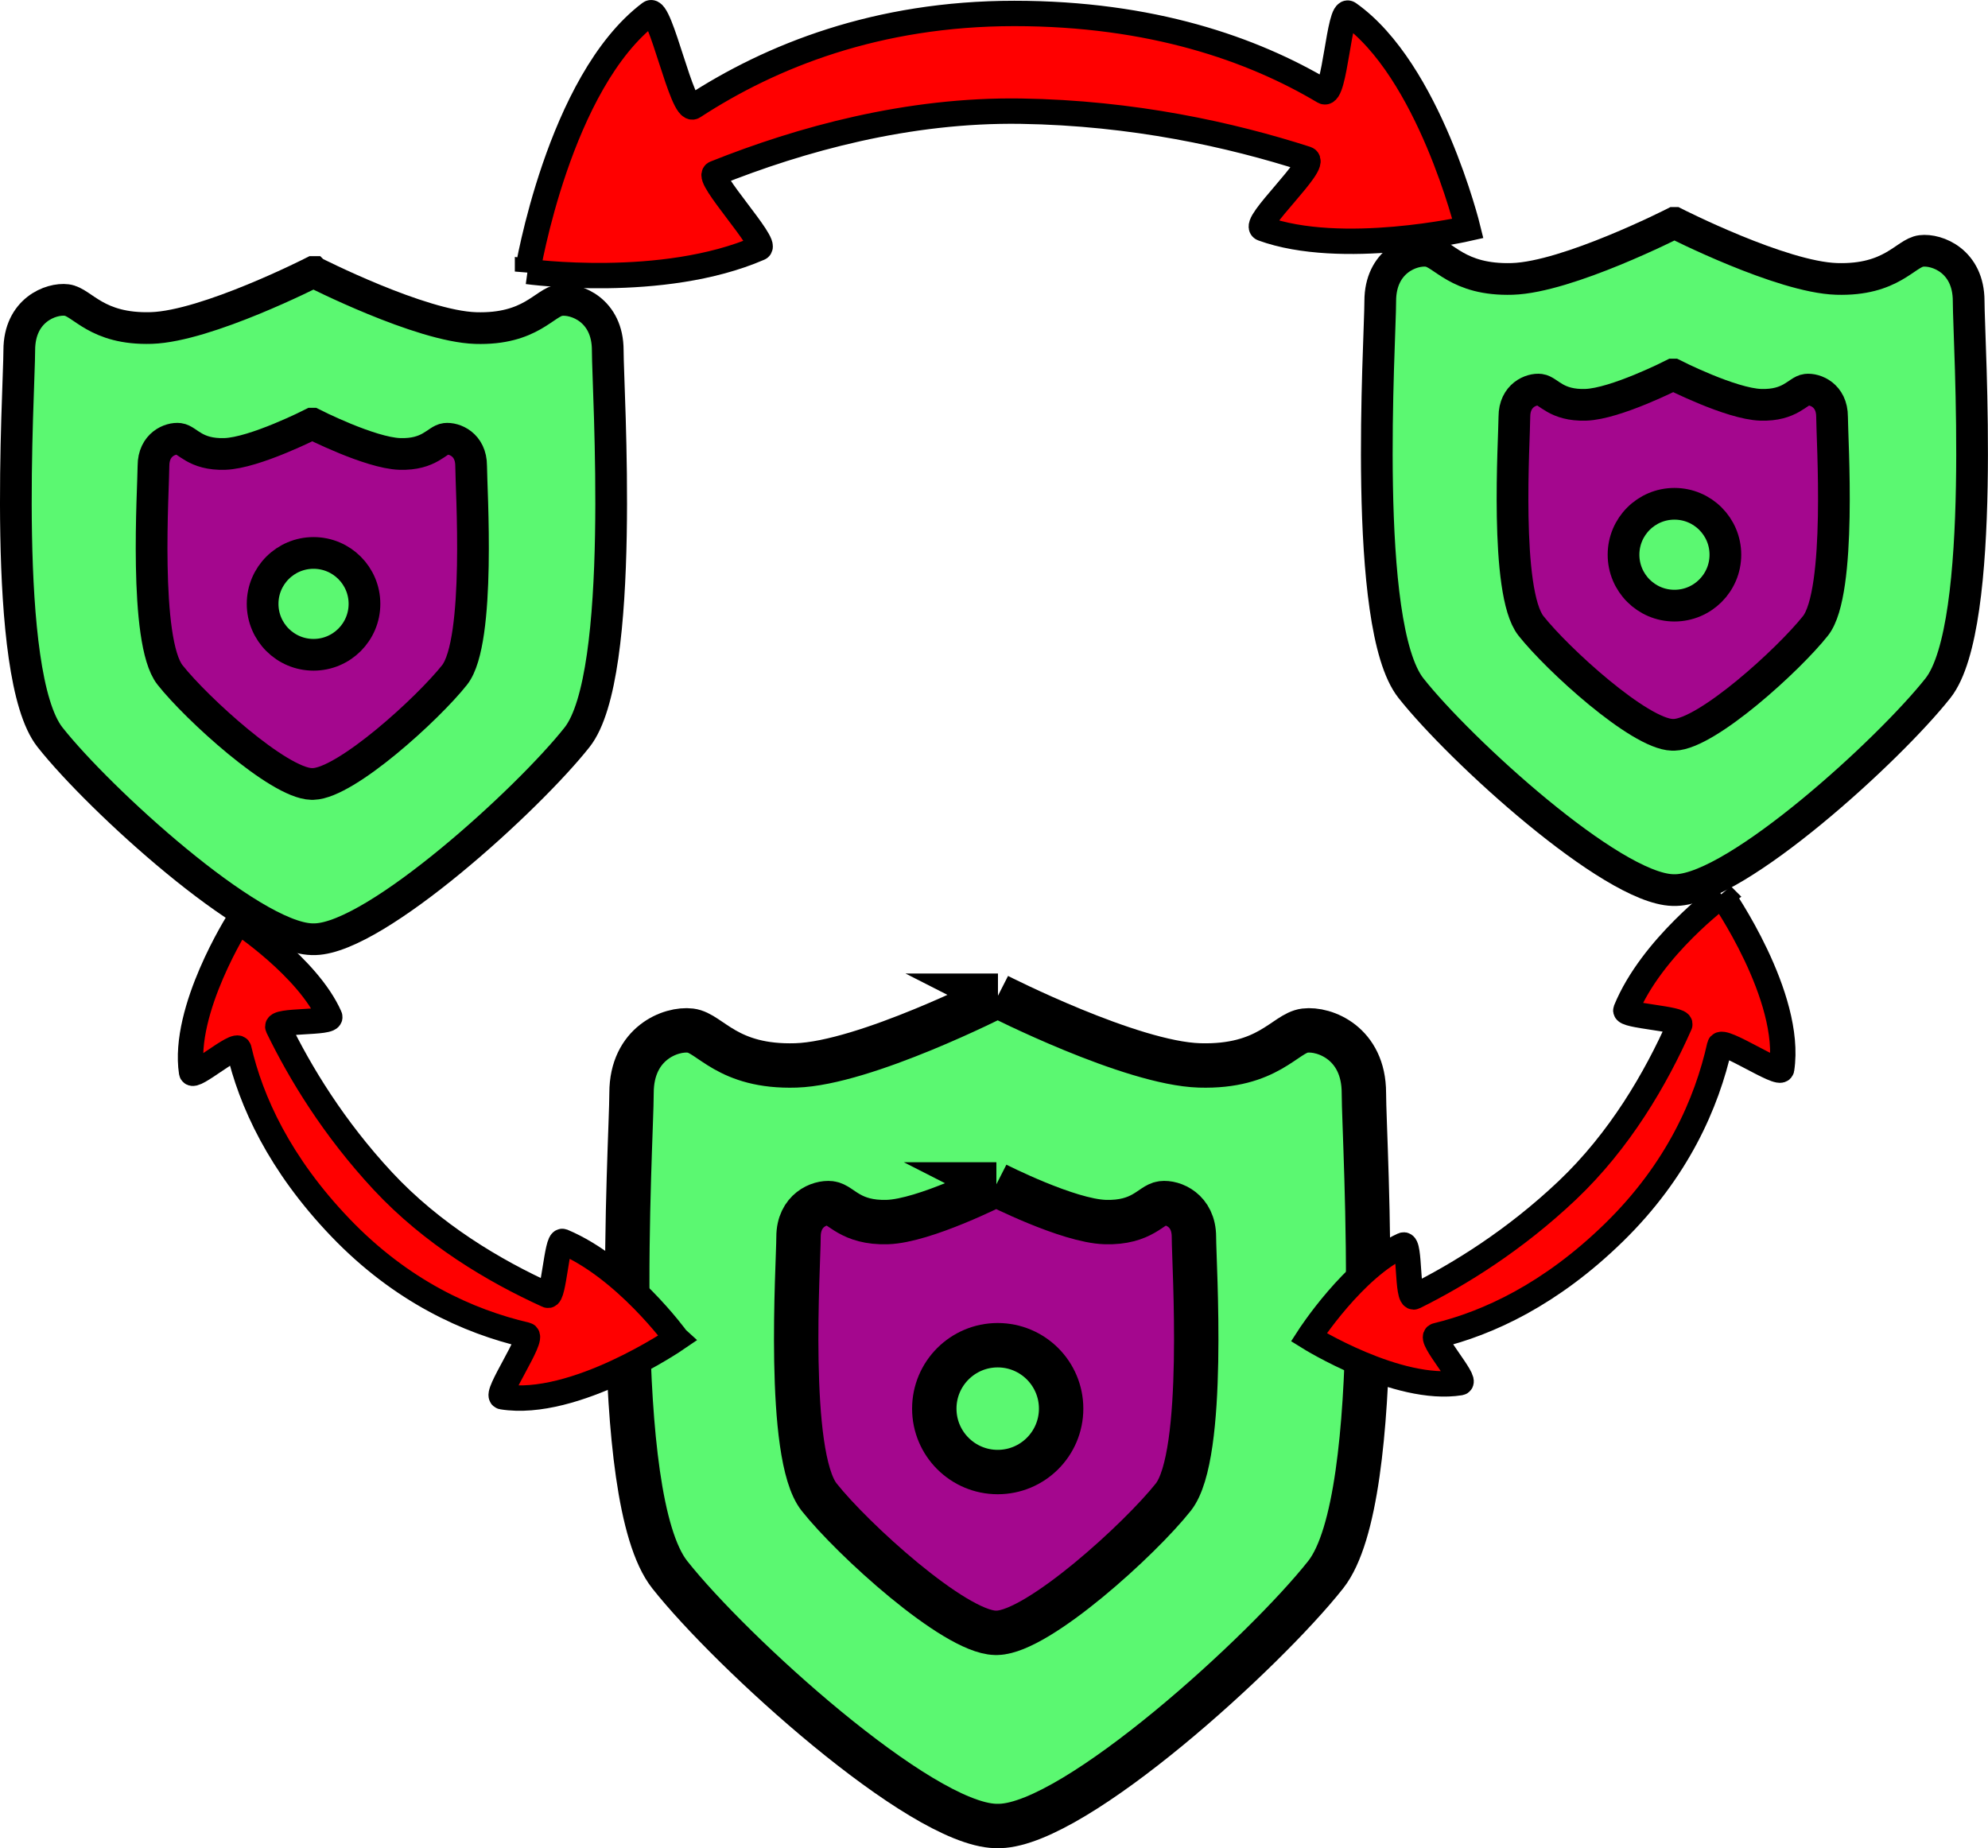 <?xml version="1.0" encoding="UTF-8"?><svg id="Layer_1" xmlns="http://www.w3.org/2000/svg" viewBox="0 0 313.47 291.42"><defs><style>.cls-1,.cls-2{stroke-width:5px;}.cls-1,.cls-2,.cls-3,.cls-4,.cls-5{stroke:#000;stroke-miterlimit:10;}.cls-1,.cls-4{fill:rgb(91,248,113);}.cls-2,.cls-5{fill:rgb(164,7,142);}.cls-3{fill:rgb(255,0,0);stroke-width:4px;}.cls-4,.cls-5{stroke-width:7px;}</style></defs><g><path class="cls-4" d="M157.36,157.01s20.92,10.66,31.77,10.99,13.51-5.11,16.62-5.49,9.31,1.99,9.31,9.84c0,7.85,3.65,63.72-6.03,75.96-9.68,12.23-39.35,39.26-51.35,39.62h-.72c-12-.37-41.68-27.39-51.35-39.62-9.68-12.23-6.03-68.1-6.03-75.96s6.21-10.22,9.31-9.84,5.76,5.83,16.62,5.49,31.77-10.99,31.77-10.99h.08Z"/><path class="cls-5" d="M157.1,186.77s11.29,5.75,17.16,5.93,7.3-2.76,8.97-2.97,5.03,1.08,5.03,5.32,1.97,34.41-3.25,41.02c-5.23,6.61-21.25,21.2-27.73,21.4h-.39c-6.48-.2-22.5-14.79-27.73-21.4s-3.25-36.78-3.25-41.02,3.35-5.52,5.03-5.32,3.11,3.15,8.97,2.97,17.16-5.93,17.16-5.93h.04Z"/><circle class="cls-4" cx="157.32" cy="222.12" r="10"/></g><g><path class="cls-1" d="M264.06,35.15s16.81,8.56,25.53,8.83,10.86-4.11,13.35-4.41,7.48,1.6,7.48,7.91c0,6.31,2.93,51.2-4.84,61.03-7.78,9.83-31.62,31.54-41.26,31.84h-.58c-9.65-.29-33.49-22.01-41.26-31.84-7.78-9.83-4.84-54.73-4.84-61.03s4.99-8.22,7.48-7.91,4.63,4.68,13.35,4.41,25.53-8.83,25.53-8.83h.06Z"/><path class="cls-2" d="M263.85,59.06s9.08,4.62,13.78,4.77,5.86-2.22,7.21-2.38,4.04,.86,4.04,4.27c0,3.41,1.58,27.65-2.61,32.96-4.2,5.31-17.07,17.03-22.28,17.19h-.31c-5.21-.16-18.08-11.88-22.28-17.19s-2.61-29.55-2.61-32.96,2.69-4.44,4.04-4.27,2.5,2.53,7.21,2.38,13.78-4.77,13.78-4.77h.03Z"/><circle class="cls-1" cx="264.03" cy="87.47" r="8.03"/></g><g><path class="cls-1" d="M49.47,42.9s16.81,8.56,25.53,8.83,10.86-4.11,13.35-4.41,7.48,1.6,7.48,7.91c0,6.31,2.93,51.2-4.84,61.03-7.78,9.83-31.62,31.54-41.26,31.84h-.58c-9.65-.29-33.49-22.01-41.26-31.84C.11,106.43,3.04,61.53,3.04,55.22s4.99-8.22,7.48-7.91,4.63,4.68,13.35,4.41,25.53-8.83,25.53-8.83h.06Z"/><path class="cls-2" d="M49.26,66.81s9.08,4.62,13.78,4.77,5.86-2.22,7.21-2.38,4.04,.86,4.04,4.27c0,3.41,1.58,27.65-2.61,32.96-4.2,5.31-17.07,17.03-22.28,17.19h-.31c-5.21-.16-18.08-11.88-22.28-17.19s-2.61-29.55-2.61-32.96,2.69-4.44,4.04-4.27,2.5,2.53,7.21,2.38,13.78-4.77,13.78-4.77h.03Z"/><circle class="cls-1" cx="49.44" cy="95.22" r="8.03"/></g><path class="cls-3" d="M83.18,42.82s4.94-29.93,19.32-40.76c1.6-1.2,5.06,15.92,6.84,14.75,12.23-7.98,28.95-14.69,50.59-14.69s37.6,5.63,48.81,12.31c1.76,1.04,2.39-13.38,3.92-12.31,12.69,8.94,18.8,33.91,18.8,33.91,0,0-19.93,4.54-32.37,0-1.8-.66,8.91-10.32,6.9-10.97-11.9-3.83-27.36-7.26-45.01-7.53-17.81-.27-34.74,4.41-48.23,9.81-1.51,.6,8.4,11.16,6.98,11.77-15.29,6.64-36.55,3.7-36.55,3.7Z"/><path class="cls-3" d="M106.7,211.09s-16.09,11.02-27.51,9.16c-1.27-.21,5.14-9.43,3.8-9.74-9.14-2.13-19.7-6.9-29.32-16.94s-14.11-19.95-16-28.13c-.3-1.28-7.28,4.84-7.46,3.65-1.49-9.86,7.38-23.81,7.38-23.81,0,0,10.97,7.23,14.4,15.02,.5,1.13-8.76,.46-8.16,1.68,3.51,7.23,8.8,15.93,16.53,24.24,7.8,8.38,17.49,14.16,26,18.02,.95,.43,1.44-8.86,2.36-8.48,9.88,4.15,17.97,15.32,17.97,15.32Z"/><path class="cls-3" d="M271.51,141.16s11.17,15.98,9.42,27.42c-.19,1.27-9.47-5.05-9.77-3.71-2.04,9.16-6.72,19.76-16.67,29.48s-19.82,14.29-27.97,16.26c-1.28,.31,4.91,7.23,3.72,7.42-9.85,1.59-23.87-7.16-23.87-7.16,0,0,7.12-11.04,14.89-14.54,1.13-.51,.54,8.75,1.76,8.15,7.2-3.58,15.84-8.95,24.08-16.75,8.31-7.87,13.99-17.63,17.77-26.17,.42-.95-8.87-1.36-8.5-2.28,4.05-9.92,15.15-18.11,15.15-18.11Z"/></svg>